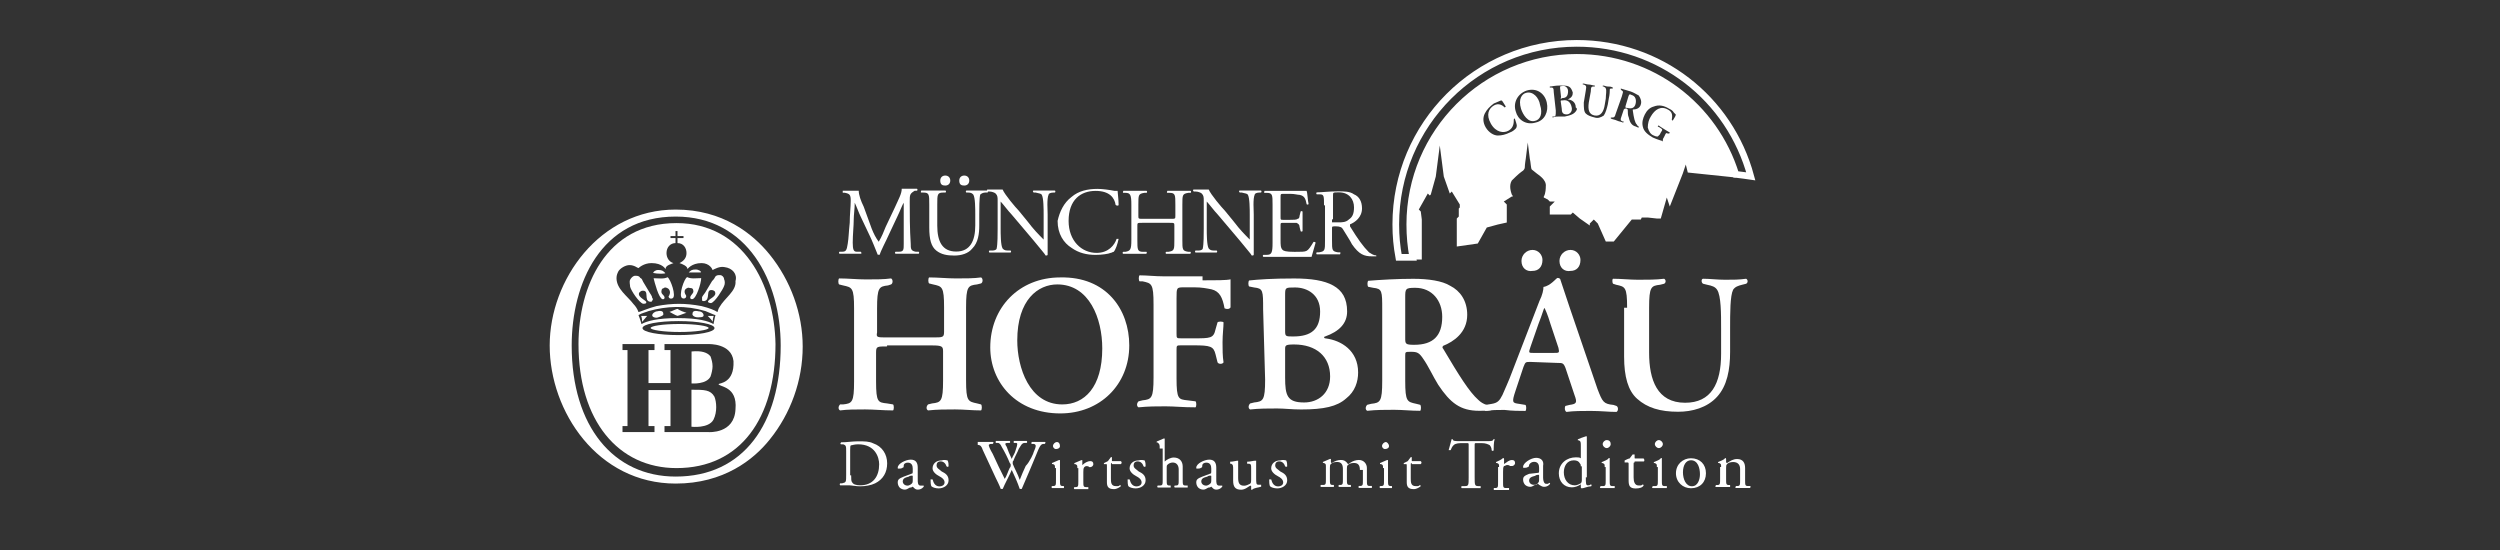<?xml version="1.0" encoding="utf-8"?>
<!-- Generator: Adobe Illustrator 24.0.1, SVG Export Plug-In . SVG Version: 6.00 Build 0)  -->
<svg version="1.1" id="Layer_1" xmlns="http://www.w3.org/2000/svg" xmlns:xlink="http://www.w3.org/1999/xlink" x="0px" y="0px"
	 viewBox="0 0 250 55" style="enable-background:new 0 0 250 55;" xml:space="preserve">
<rect x="0" y="0" width="250" height="55" fill="#333333" stroke="none"/>
<style type="text/css">
	.st0{fill:none;stroke:#FFFFFF;stroke-width:0.667;stroke-miterlimit:5.333;}
	.st1{fill:#FFFFFF;}
</style>
<g id="g303">
	<g id="g309" transform="translate(224.179,103.436)">
		<path id="path311" class="st0" d="M-66.5-99.1c-10,0-18.1,8.1-18.1,18.1c0,1.2,0.1,2.2,0.3,3.3l0.7,0l0.7,0
			c-0.2-1.1-0.3-2.1-0.3-3.3c0-9.2,7.5-16.7,16.7-16.7c7.5,0,13.8,4.9,15.9,11.7l0.8,0.1l0.7,0.1C-51.2-93.6-58.2-99.1-66.5-99.1z"
			/>
	</g>
	<g id="g313" transform="translate(80.973,65.774)">
		<path id="path315" class="st1" d="M6.2-42.9c0.2,0.5,0.4,0.9,0.7,1.3h0c0.3-0.5,0.5-1,0.7-1.5l0.9-1.9c0.4-0.9,0.7-1.4,0.7-1.9
			c0.3,0,0.5,0,0.7,0c0.2,0,0.6,0,0.8,0c0.1,0,0.1,0.2,0,0.2l-0.2,0C10-46.4,10-46.3,10-45.6c0,1,0,2.8,0.1,4.2c0,0.5,0,0.7,0.5,0.8
			l0.3,0c0.1,0.1,0,0.2,0,0.2c-0.4,0-0.8,0-1.1,0c-0.3,0-0.8,0-1.2,0c-0.1,0-0.1-0.2,0-0.2l0.3,0c0.5,0,0.5-0.2,0.5-0.8l0-4.1h0
			c-0.1,0.1-0.4,0.9-0.6,1.3l-0.8,1.7c-0.4,0.9-0.9,1.8-1,2.2c0,0-0.1,0-0.1,0c0,0-0.1,0-0.1,0c-0.2-0.5-0.6-1.5-0.8-1.9l-0.9-1.9
			c-0.2-0.4-0.4-1-0.6-1.4h0c0,0.6-0.1,1.2-0.1,1.7c0,0.6-0.1,1.5-0.1,2.3c0,0.7,0.1,0.9,0.4,0.9l0.4,0c0.1,0.1,0.1,0.2,0,0.2
			c-0.3,0-0.7,0-1.1,0c-0.3,0-0.6,0-1,0c-0.1,0-0.1-0.2,0-0.2l0.2,0c0.4,0,0.5-0.1,0.6-0.8c0.1-0.6,0.1-1.2,0.2-2.1
			c0-0.8,0.1-1.6,0.1-2.2c0-0.6-0.1-0.7-0.6-0.8l-0.2,0c0-0.1,0-0.2,0-0.2c0.3,0,0.5,0,0.8,0c0.2,0,0.5,0,0.8,0c0,0.4,0.2,1,0.5,1.6
			L6.2-42.9z"/>
	</g>
	<g id="g317" transform="translate(98.626,75.455)">
		<path id="path319" class="st1" d="M-2.7-57.4c0-0.3,0.2-0.5,0.5-0.5c0.3,0,0.5,0.2,0.5,0.5c0,0.3-0.2,0.5-0.5,0.5
			S-2.7-57-2.7-57.4 M-4.6-57.4c0-0.3,0.2-0.5,0.5-0.5c0.3,0,0.5,0.2,0.5,0.5c0,0.3-0.2,0.5-0.5,0.5S-4.6-57-4.6-57.4 M-1.1-54
			c0-0.6,0-1.7-0.2-2c-0.1-0.1-0.2-0.2-0.5-0.2l-0.2,0c-0.1-0.1,0-0.2,0-0.2c0.4,0,0.7,0,1.1,0c0.4,0,0.7,0,1,0c0.1,0,0.1,0.2,0,0.2
			l-0.2,0c-0.2,0-0.4,0.1-0.5,0.2c-0.1,0.3-0.1,1.4-0.1,2v1.1c0,0.8-0.1,1.7-0.7,2.3c-0.4,0.5-1.1,0.7-1.8,0.7
			c-0.7,0-1.3-0.1-1.8-0.5c-0.5-0.4-0.7-1.1-0.7-2.3V-55c0-1,0-1.2-0.6-1.2l-0.2,0c-0.1,0,0-0.2,0-0.2c0.5,0,0.8,0,1.2,0
			c0.4,0,0.7,0,1.2,0c0.1,0,0.1,0.2,0,0.2l-0.2,0c-0.6,0-0.6,0.2-0.6,1.2v2.1c0,1.6,0.5,2.6,1.9,2.6c1.4,0,1.9-1.1,1.9-2.6V-54z"/>
	</g>
	<g id="g321" transform="translate(116.764,63.854)">
		<path id="path323" class="st1" d="M-12-40.1c0,0.3,0,1.5,0,1.7c0,0.1-0.1,0.1-0.2,0.1c-0.1-0.2-0.4-0.5-1.2-1.5l-2.2-2.6
			c-0.3-0.3-0.9-1.1-1.1-1.3h0c0,0.1,0,0.3,0,0.6v2.1c0,0.5,0,1.7,0.2,2c0.1,0.1,0.2,0.2,0.5,0.2l0.3,0c0.1,0.1,0,0.2,0,0.2
			c-0.4,0-0.8,0-1.1,0c-0.4,0-0.7,0-1,0c-0.1,0-0.1-0.2,0-0.2l0.3,0c0.2,0,0.4-0.1,0.4-0.2c0.1-0.4,0.1-1.5,0.1-2v-2.8
			c0-0.3,0-0.5-0.2-0.7c-0.1-0.1-0.4-0.2-0.6-0.2l-0.2,0c-0.1-0.1-0.1-0.2,0-0.2c0.4,0,0.9,0,1.1,0c0.2,0,0.3,0,0.4,0
			c0.2,0.5,1.3,1.8,1.6,2.1l0.9,1.1c0.6,0.8,1.1,1.3,1.6,1.8h0c0,0,0-0.2,0-0.4v-2.1c0-0.5,0-1.7-0.2-2c-0.1-0.1-0.2-0.1-0.6-0.2
			l-0.2,0c-0.1-0.1-0.1-0.2,0-0.2c0.4,0,0.8,0,1.1,0c0.4,0,0.7,0,1,0c0.1,0,0.1,0.2,0,0.2l-0.1,0c-0.3,0-0.5,0.1-0.5,0.2
			c-0.2,0.4-0.1,1.6-0.1,2V-40.1z"/>
	</g>
	<g id="g325" transform="translate(121.46,72.189)">
		<path id="path327" class="st1" d="M-14.3-52.5c0.7-0.6,1.6-0.8,2.6-0.8c0.5,0,1.2,0.1,1.7,0.2c0.1,0,0.2,0,0.3,0
			c0,0.2,0.1,0.8,0.1,1.4c0,0.1-0.2,0.1-0.3,0c-0.1-0.7-0.6-1.4-2-1.4c-1.5,0-2.7,0.9-2.7,3c0,2,1.3,3.2,2.8,3.2
			c1.2,0,1.8-0.8,2-1.4c0.1,0,0.2,0,0.2,0c-0.1,0.5-0.3,1.1-0.5,1.3c-0.1,0-0.2,0.1-0.3,0.1c-0.2,0.1-0.9,0.2-1.5,0.2
			c-0.9,0-1.7-0.2-2.4-0.7c-0.8-0.5-1.4-1.4-1.4-2.7C-15.5-51-15.1-51.9-14.3-52.5"/>
	</g>
	<g id="g329" transform="translate(135.836,66.883)">
		<path id="path331" class="st1" d="M-21.6-44.6c-0.5,0-0.5,0-0.5,0.3v1.4c0,1,0,1.2,0.6,1.2l0.3,0c0.1,0,0,0.2,0,0.2
			c-0.5,0-0.8,0-1.2,0c-0.4,0-0.7,0-1.1,0c-0.1,0-0.1-0.2,0-0.2l0.2,0c0.5-0.1,0.6-0.2,0.6-1.2v-3.5c0-1-0.1-1.2-0.6-1.2l-0.2,0
			c-0.1,0,0-0.2,0-0.2c0.5,0,0.8,0,1.2,0c0.4,0,0.7,0,1.1,0c0.1,0,0.1,0.2,0,0.2l-0.2,0c-0.6,0.1-0.6,0.2-0.6,1.2v1.1
			c0,0.3,0,0.3,0.5,0.3h2.7c0.5,0,0.5,0,0.5-0.3v-1.1c0-1,0-1.2-0.6-1.2l-0.2,0c-0.1,0,0-0.2,0-0.2c0.4,0,0.8,0,1.2,0
			c0.4,0,0.7,0,1.1,0c0.1,0,0.1,0.2,0,0.2l-0.2,0c-0.6,0.1-0.6,0.2-0.6,1.2v3.5c0,1,0,1.1,0.6,1.2l0.2,0c0.1,0,0,0.2,0,0.2
			c-0.5,0-0.8,0-1.2,0c-0.4,0-0.7,0-1.2,0c-0.1,0-0.1-0.2,0-0.2l0.2,0c0.6-0.1,0.6-0.2,0.6-1.2v-1.4c0-0.3,0-0.3-0.5-0.3H-21.6z"/>
	</g>
	<g id="g333" transform="translate(158.475,63.854)">
		<path id="path335" class="st1" d="M-33.1-40.1c0,0.3,0,1.5,0,1.7c0,0.1-0.1,0.1-0.2,0.1c-0.1-0.2-0.4-0.5-1.2-1.5l-2.2-2.6
			c-0.3-0.3-0.9-1.1-1.1-1.3h0c0,0.1,0,0.3,0,0.6v2.1c0,0.5,0,1.7,0.2,2c0.1,0.1,0.2,0.2,0.5,0.2l0.3,0c0.1,0.1,0,0.2,0,0.2
			c-0.4,0-0.8,0-1.1,0c-0.4,0-0.7,0-1,0c-0.1,0-0.1-0.2,0-0.2l0.3,0c0.2,0,0.4-0.1,0.4-0.2c0.1-0.4,0.1-1.5,0.1-2v-2.8
			c0-0.3,0-0.5-0.2-0.7c-0.1-0.1-0.4-0.2-0.6-0.2l-0.2,0c-0.1-0.1-0.1-0.2,0-0.2c0.4,0,0.9,0,1.1,0c0.2,0,0.3,0,0.4,0
			c0.2,0.5,1.3,1.8,1.6,2.1l0.9,1.1c0.6,0.8,1.1,1.3,1.6,1.8h0c0,0,0-0.2,0-0.4v-2.1c0-0.5,0-1.7-0.2-2c-0.1-0.1-0.2-0.1-0.6-0.2
			l-0.2,0c-0.1-0.1-0.1-0.2,0-0.2c0.4,0,0.8,0,1.1,0c0.4,0,0.7,0,1,0c0.1,0,0.1,0.2,0,0.2l-0.1,0c-0.3,0-0.5,0.1-0.5,0.2
			c-0.2,0.4-0.1,1.6-0.1,2V-40.1z"/>
	</g>
	<g id="g337" transform="translate(162.356,70.585)">
		<path id="path339" class="st1" d="M-35.1-50.1c0-1,0-1.2-0.6-1.2l-0.2,0c-0.1,0,0-0.2,0-0.2c0.4,0,0.7,0,1.1,0h1.8
			c0.6,0,1.2,0,1.3,0c0.1,0.2,0.1,0.9,0.2,1.3c0,0.1-0.2,0.1-0.2,0c-0.1-0.5-0.2-0.8-0.7-0.9c-0.2,0-0.5-0.1-0.9-0.1H-34
			c-0.3,0-0.3,0-0.3,0.4v1.9c0,0.3,0,0.3,0.3,0.3h0.6c0.4,0,0.7,0,0.8-0.1c0.1,0,0.2-0.1,0.2-0.3l0.1-0.4c0-0.1,0.2-0.1,0.2,0
			c0,0.2,0,0.6,0,1c0,0.4,0,0.7,0,0.9c0,0.1-0.2,0.1-0.2,0l-0.1-0.4c0-0.2-0.1-0.3-0.3-0.4c-0.1,0-0.4,0-0.7,0H-34
			c-0.3,0-0.3,0-0.3,0.3v1.4c0,0.5,0,0.8,0.2,1c0.1,0.1,0.3,0.2,1.2,0.2c0.7,0,1,0,1.2-0.1c0.2-0.1,0.4-0.4,0.7-0.9
			c0.1,0,0.2,0,0.2,0.1c-0.1,0.3-0.3,1.1-0.4,1.4c-0.9,0-1.7,0-2.6,0h-0.9c-0.4,0-0.7,0-1.3,0c-0.1,0-0.1-0.2,0-0.2l0.3,0
			c0.5,0,0.6-0.2,0.6-1.2V-50.1z"/>
	</g>
	<g id="g341" transform="translate(174.401,67.734)">
		<path id="path343" class="st1" d="M-41.2-45.8c0,0.2,0,0.3,0,0.3c0,0,0.2,0,0.7,0c0.3,0,0.7,0,1-0.3c0.3-0.2,0.5-0.5,0.5-1.2
			c0-0.8-0.5-1.5-1.5-1.5c-0.6,0-0.6,0-0.6,0.3V-45.8z M-42-47.2c0-0.9,0-1.1-0.4-1.1l-0.3,0c-0.1,0-0.1-0.2,0-0.2
			c0.5,0,1.2-0.1,2.1-0.1c0.6,0,1.2,0,1.6,0.3c0.5,0.2,0.8,0.7,0.8,1.4c0,0.9-0.7,1.4-1.2,1.6c0,0.1,0,0.2,0,0.2
			c0.8,1.3,1.3,2,1.9,2.6c0.2,0.1,0.4,0.3,0.7,0.3c0,0,0.1,0.1,0,0.1c-0.1,0-0.2,0-0.4,0c-0.8,0-1.3-0.2-2-1.2
			c-0.2-0.4-0.6-1-0.9-1.5c-0.1-0.2-0.3-0.3-0.7-0.3c-0.4,0-0.4,0-0.4,0.2v1.2c0,1,0,1.1,0.6,1.2l0.2,0c0.1,0,0,0.2,0,0.2
			c-0.4,0-0.8,0-1.1,0c-0.4,0-0.7,0-1.2,0c-0.1,0-0.1-0.2,0-0.2l0.2,0c0.6-0.1,0.6-0.2,0.6-1.2V-47.2z"/>
	</g>
	<g id="g345" transform="translate(76.816,15.531)">
		<path id="path347" class="st1" d="M8.3,32c0,0.4,0,0.6,0.1,0.7c0.1,0.2,0.4,0.3,0.8,0.3c1.3,0,1.9-0.9,1.9-2.1c0-0.7-0.4-2-2.1-2
			c-0.4,0-0.6,0.1-0.7,0.1s-0.1,0.2-0.1,0.5V32z M7.8,29.6c0-0.5,0-0.6-0.3-0.7l-0.2,0c-0.1,0-0.1-0.1,0-0.2c0.6,0,1.1-0.1,1.7-0.1
			c0.6,0,1.1,0,1.5,0.2c0.9,0.3,1.4,1.1,1.4,2c0,0.9-0.4,1.6-1.2,2c-0.4,0.2-1,0.3-1.5,0.3c-0.4,0-0.9-0.1-1.1-0.1
			c-0.3,0-0.5,0-0.9,0c0,0-0.1-0.1,0-0.2l0.2,0c0.4-0.1,0.4-0.1,0.4-0.9V29.6z"/>
	</g>
	<g id="g349" transform="translate(88.174,13.563)">
		<path id="path351" class="st1" d="M2.6,35c0.1,0,0.3-0.1,0.4-0.2c0.1-0.1,0.1-0.2,0.1-0.3l0-0.4C3.1,34,3.1,34,3,34
			c0,0-0.2,0-0.3,0.1c-0.4,0.1-0.6,0.2-0.6,0.5C2.1,34.7,2.2,35,2.6,35 M3,33.8c0.1,0,0.1-0.1,0.1-0.2l0-0.3c0-0.3-0.1-0.6-0.5-0.6
			c-0.2,0-0.4,0.1-0.4,0.3c0,0.1,0,0.2-0.1,0.2c-0.1,0.1-0.3,0.1-0.4,0.1c-0.1,0-0.1,0-0.1-0.1c0-0.4,0.8-0.8,1.3-0.8
			c0.5,0,0.7,0.3,0.7,0.8l0,1.2c0,0.3,0,0.6,0.3,0.6c0.1,0,0.1,0,0.2,0c0,0,0.1,0,0.1,0c0,0,0,0,0,0.1c0,0-0.2,0.3-0.6,0.3
			c-0.2,0-0.3-0.1-0.4-0.2c0,0-0.1-0.1-0.1-0.1c0,0-0.1,0.1-0.3,0.1c-0.2,0.1-0.3,0.2-0.5,0.2c-0.2,0-0.4-0.1-0.5-0.2
			c-0.1-0.1-0.2-0.3-0.2-0.5c0-0.3,0.1-0.4,0.6-0.6L3,33.8z"/>
	</g>
	<g id="g353" transform="translate(96.257,18.539)">
		<path id="path355" class="st1" d="M-1.5,27.5c0.1,0.2,0.1,0.4,0.1,0.6c0,0-0.1,0.1-0.2,0c-0.1-0.3-0.3-0.5-0.6-0.5
			c-0.3,0-0.4,0.2-0.4,0.4c0,0.3,0.3,0.4,0.5,0.6c0.4,0.2,0.7,0.4,0.7,0.9c0,0.5-0.5,0.8-1,0.8c-0.3,0-0.6-0.1-0.7-0.2
			c-0.1-0.1-0.1-0.5-0.1-0.7c0,0,0.1,0,0.2,0c0.1,0.4,0.3,0.7,0.7,0.7c0.2,0,0.5-0.1,0.5-0.4c0-0.3-0.3-0.5-0.5-0.6
			c-0.4-0.2-0.7-0.5-0.7-0.8c0-0.5,0.4-0.8,0.9-0.8C-1.8,27.4-1.6,27.5-1.5,27.5"/>
	</g>
	<g id="g357" transform="translate(102.374,21.991)">
		<path id="path359" class="st1" d="M-4.6,22.4c0,0,0-0.1,0-0.2c0.2,0,0.5,0,0.7,0c0.2,0,0.5,0,0.8,0c0.1,0,0.1,0.1,0,0.2l-0.2,0
			c-0.1,0-0.2,0.1-0.2,0.1c0,0.1,0.1,0.4,0.4,0.9c0.4,0.9,0.8,1.7,1.2,2.5c0.2-0.3,0.3-0.7,0.5-1.1c0.1-0.1,0.1-0.2,0.1-0.3
			c0,0,0-0.1-0.1-0.2c-0.2-0.5-0.5-1.1-0.8-1.6c-0.1-0.2-0.2-0.4-0.4-0.4l-0.2,0c0-0.1,0-0.1,0-0.2c0.2,0,0.5,0,0.7,0
			c0.3,0,0.6,0,0.7,0c0,0,0.1,0.1,0,0.2l-0.2,0c-0.3,0-0.3,0.1-0.1,0.4c0.1,0.3,0.3,0.8,0.5,1.2c0.1-0.3,0.3-0.5,0.4-0.9
			c0.2-0.6,0.2-0.7,0-0.7l-0.2,0c0-0.1,0-0.1,0-0.2c0.2,0,0.4,0,0.6,0c0.2,0,0.5,0,0.7,0c0,0,0.1,0.1,0,0.2l-0.2,0
			c-0.3,0-0.4,0.3-0.6,0.6c-0.1,0.3-0.4,0.8-0.5,1.1c0,0.1-0.1,0.1-0.1,0.2c0,0,0,0.1,0,0.2c0.2,0.5,0.5,1,0.7,1.6
			c0.2-0.5,0.4-1,0.6-1.4C0.6,24.2,1,23.3,1,23.2c0.1-0.2,0.2-0.5,0.2-0.6c0-0.1-0.1-0.2-0.2-0.2l-0.2,0c-0.1-0.1,0-0.1,0-0.2
			c0.3,0,0.4,0,0.7,0c0.3,0,0.5,0,0.6,0c0.1,0,0.1,0.1,0,0.2l-0.1,0c-0.3,0-0.4,0.2-0.8,1.2l-0.5,1.2c-0.3,0.7-0.6,1.4-0.9,2.1
			c0,0,0,0-0.1,0c0,0-0.1,0-0.1,0c-0.2-0.6-0.6-1.5-0.8-1.9c-0.2,0.5-0.7,1.4-0.9,1.9c0,0,0,0-0.1,0c0,0-0.1,0-0.1,0
			c-0.1-0.3-0.4-0.9-0.5-1.1c-0.4-0.9-0.9-1.9-1.3-2.8c-0.1-0.3-0.2-0.5-0.5-0.5L-4.6,22.4z"/>
	</g>
	<g id="g361" transform="translate(119.197,21.604)">
		<path id="path363" class="st1" d="M-13.2,23c0,0.2-0.2,0.3-0.4,0.3c-0.2,0-0.3-0.2-0.3-0.3c0-0.2,0.2-0.4,0.4-0.4
			C-13.3,22.6-13.2,22.8-13.2,23 M-13.7,25.2c0-0.3,0-0.3-0.2-0.4l-0.1,0c0,0,0-0.1,0-0.1c0.2-0.1,0.5-0.2,0.7-0.3c0,0,0.1,0,0.1,0
			c0,0.2,0,0.6,0,0.8v1.2c0,0.5,0,0.6,0.3,0.6l0.1,0c0,0,0,0.2,0,0.2c-0.2,0-0.4,0-0.6,0c-0.2,0-0.4,0-0.6,0c0,0-0.1-0.1,0-0.2
			l0.1,0c0.3,0,0.3-0.1,0.3-0.6V25.2z"/>
	</g>
	<g id="g365" transform="translate(122.733,17.112)">
		<path id="path367" class="st1" d="M-15,29.7c0-0.3,0-0.3-0.2-0.4l-0.1,0c0,0,0-0.1,0-0.1c0.2-0.1,0.5-0.2,0.7-0.3c0,0,0.1,0,0.1,0
			v0.4c0,0,0,0.1,0,0.1c0.2-0.2,0.5-0.4,0.8-0.4c0.2,0,0.3,0.1,0.3,0.3c0,0.2-0.2,0.3-0.3,0.3c-0.1,0-0.1,0-0.1,0
			c-0.1-0.1-0.2-0.1-0.3-0.1c-0.1,0-0.2,0.1-0.2,0.1c-0.1,0.1-0.1,0.3-0.1,0.5v0.9c0,0.5,0,0.6,0.3,0.6l0.2,0c0,0,0,0.2,0,0.2
			c-0.3,0-0.5,0-0.8,0c-0.2,0-0.4,0-0.6,0c0,0-0.1-0.1,0-0.2l0.1,0c0.3,0,0.3-0.1,0.3-0.6V29.7z"/>
	</g>
	<g id="g369" transform="translate(129.691,18.013)">
		<path id="path371" class="st1" d="M-18.5,28.3c-0.1,0-0.1,0-0.1,0.2v1.3c0,0.4,0,0.8,0.5,0.8c0.1,0,0.1,0,0.2,0
			c0.1,0,0.2-0.1,0.2-0.1c0.1,0,0.1,0.1,0.1,0.1c-0.1,0.1-0.4,0.3-0.7,0.3c-0.6,0-0.7-0.3-0.7-0.7v-1.6c0-0.2,0-0.2-0.1-0.2h-0.2
			c0,0,0-0.1,0-0.1c0.2-0.1,0.4-0.2,0.4-0.2c0.1-0.1,0.2-0.3,0.3-0.4c0,0,0.1,0,0.1,0v0.3c0,0.1,0,0.1,0.1,0.1h0.8
			c0.1,0.1,0.1,0.2,0,0.3H-18.5z"/>
	</g>
	<g id="g373" transform="translate(136.361,18.539)">
		<path id="path375" class="st1" d="M-21.9,27.5c0.1,0.2,0.1,0.4,0.1,0.6c0,0-0.1,0.1-0.2,0c-0.1-0.3-0.3-0.5-0.6-0.5
			c-0.3,0-0.4,0.2-0.4,0.4c0,0.3,0.3,0.4,0.5,0.6c0.4,0.2,0.7,0.4,0.7,0.9c0,0.5-0.5,0.8-1,0.8c-0.3,0-0.6-0.1-0.7-0.2
			c-0.1-0.1-0.1-0.5-0.1-0.7c0,0,0.1,0,0.2,0c0.1,0.4,0.3,0.7,0.7,0.7c0.2,0,0.5-0.1,0.5-0.4c0-0.3-0.3-0.5-0.5-0.6
			c-0.4-0.2-0.7-0.5-0.7-0.8c0-0.5,0.4-0.8,0.9-0.8C-22.2,27.4-22,27.5-21.9,27.5"/>
	</g>
	<g id="g377" transform="translate(139.37,20.951)">
		<path id="path379" class="st1" d="M-23.4,23.9c0-0.4,0-0.4-0.2-0.6l-0.1,0c0,0,0-0.1,0-0.1c0.2-0.1,0.5-0.2,0.7-0.3
			c0,0,0.1,0,0.1,0c0,0.2,0,0.5,0,0.8v1.4c0,0.1,0,0.1,0,0.1c0.2-0.2,0.6-0.4,0.9-0.4c0.6,0,0.9,0.4,0.9,0.9V27c0,0.5,0,0.6,0.3,0.6
			l0.2,0c0,0,0,0.1,0,0.2c-0.2,0-0.4,0-0.7,0c-0.2,0-0.5,0-0.6,0c0,0-0.1-0.1,0-0.2l0.1,0c0.3,0,0.3-0.1,0.3-0.6v-1
			c0-0.4-0.2-0.7-0.6-0.7c-0.2,0-0.4,0.1-0.5,0.2c-0.1,0.1-0.1,0.1-0.1,0.4V27c0,0.5,0,0.6,0.3,0.6l0.1,0c0,0,0,0.1,0,0.2
			c-0.2,0-0.4,0-0.6,0c-0.2,0-0.5,0-0.7,0c0,0-0.1-0.1,0-0.2l0.2,0c0.3,0,0.3-0.1,0.3-0.6V23.9z"/>
	</g>
	<g id="g381" transform="translate(148.827,13.563)">
		<path id="path383" class="st1" d="M-28.2,35c0.1,0,0.3-0.1,0.4-0.2c0.1-0.1,0.1-0.2,0.1-0.3l0-0.4c0-0.1,0-0.1-0.1-0.1
			c0,0-0.2,0-0.3,0.1c-0.4,0.1-0.6,0.2-0.6,0.5C-28.7,34.7-28.6,35-28.2,35 M-27.8,33.8c0.1,0,0.1-0.1,0.1-0.2l0-0.3
			c0-0.3-0.1-0.6-0.5-0.6c-0.2,0-0.4,0.1-0.4,0.3c0,0.1,0,0.2-0.1,0.2c-0.1,0.1-0.3,0.1-0.4,0.1c-0.1,0-0.1,0-0.1-0.1
			c0-0.4,0.8-0.8,1.3-0.8c0.5,0,0.7,0.3,0.7,0.8l0,1.2c0,0.3,0,0.6,0.3,0.6c0.1,0,0.1,0,0.2,0c0,0,0.1,0,0.1,0c0,0,0,0,0,0.1
			c0,0-0.2,0.3-0.6,0.3c-0.2,0-0.3-0.1-0.4-0.2c0,0-0.1-0.1-0.1-0.1c0,0-0.1,0.1-0.3,0.1c-0.2,0.1-0.3,0.2-0.5,0.2
			c-0.2,0-0.4-0.1-0.5-0.2c-0.1-0.1-0.2-0.3-0.2-0.5c0-0.3,0.1-0.4,0.6-0.6L-27.8,33.8z"/>
	</g>
	<g id="g385" transform="translate(155.315,15.171)">
		<path id="path387" class="st1" d="M-31.5,32.6c0,0.5,0.1,0.8,0.6,0.8c0.2,0,0.4-0.1,0.6-0.2c0.1-0.1,0.1-0.2,0.1-0.4v-1.1
			c0-0.4,0-0.5-0.3-0.5l-0.1,0c0,0,0-0.1,0-0.2c0.3,0,0.6-0.1,0.8-0.1c0,0,0.1,0,0.1,0c0,0.1,0,0.3,0,0.6v1.1c0,0.5,0,0.7,0.2,0.7
			c0.1,0,0.2,0,0.3,0c0,0,0,0.2,0,0.2c-0.3,0.1-0.7,0.1-0.9,0.3c0,0-0.1,0-0.1,0v-0.3c0-0.1,0-0.1-0.1-0.1c-0.2,0.1-0.5,0.4-0.9,0.4
			c-0.6,0-0.8-0.3-0.8-0.9v-1.1c0-0.4,0-0.5-0.2-0.6l-0.1,0c0,0,0-0.1,0-0.2c0.3,0,0.6-0.1,0.7-0.1c0,0,0.1,0,0.1,0
			c0,0.1,0,0.3,0,0.6V32.6z"/>
	</g>
	<g id="g389" transform="translate(165.119,18.539)">
		<path id="path391" class="st1" d="M-36.5,27.5c0.1,0.2,0.1,0.4,0.1,0.6c0,0-0.1,0.1-0.2,0c-0.1-0.3-0.3-0.5-0.6-0.5
			c-0.3,0-0.4,0.2-0.4,0.4c0,0.3,0.3,0.4,0.5,0.6c0.4,0.2,0.7,0.4,0.7,0.9c0,0.5-0.5,0.8-1,0.8c-0.3,0-0.6-0.1-0.7-0.2
			c-0.1-0.1-0.1-0.5-0.1-0.7c0,0,0.1,0,0.2,0c0.1,0.4,0.3,0.7,0.7,0.7c0.2,0,0.5-0.1,0.5-0.4c0-0.3-0.3-0.5-0.5-0.6
			c-0.4-0.2-0.7-0.5-0.7-0.8c0-0.5,0.4-0.8,0.9-0.8C-36.8,27.4-36.6,27.5-36.5,27.5"/>
	</g>
	<g id="g393" transform="translate(180.19,16.696)">
		<path id="path395" class="st1" d="M-44.2,30.3c0-0.5-0.2-0.7-0.6-0.7c-0.3,0-0.5,0.1-0.6,0.2c-0.1,0.1-0.1,0.2-0.1,0.4v1
			c0,0.5,0,0.6,0.3,0.6l0.1,0c0,0,0,0.2,0,0.2c-0.2,0-0.4,0-0.6,0c-0.2,0-0.4,0-0.6,0c0,0-0.1-0.1,0-0.2l0.1,0
			c0.3,0,0.3-0.1,0.3-0.6v-1c0-0.5-0.2-0.7-0.6-0.7c-0.3,0-0.5,0.1-0.6,0.2c-0.1,0.1-0.1,0.2-0.1,0.4v1.1c0,0.5,0,0.6,0.3,0.6l0.1,0
			c0,0,0,0.2,0,0.2c-0.2,0-0.4,0-0.6,0c-0.2,0-0.5,0-0.7,0c0,0-0.1-0.1,0-0.2l0.2,0c0.3,0,0.3-0.1,0.3-0.6v-1.2c0-0.3,0-0.3-0.2-0.4
			l-0.1,0c0,0,0-0.1,0-0.1c0.2-0.1,0.5-0.2,0.7-0.3c0,0,0.1,0,0.1,0c0,0.2,0,0.3,0,0.3c0,0,0,0.1,0.1,0.1c0.3-0.2,0.6-0.3,0.9-0.3
			c0.3,0,0.5,0.1,0.7,0.4c0.1,0,0.1,0,0.2-0.1c0.3-0.2,0.6-0.3,0.9-0.3c0.5,0,0.8,0.4,0.8,0.8v1.2c0,0.5,0,0.6,0.3,0.6l0.2,0
			c0,0,0,0.2,0,0.2c-0.2,0-0.4,0-0.7,0c-0.2,0-0.4,0-0.6,0c0,0-0.1-0.1,0-0.2l0.1,0c0.3,0,0.3-0.1,0.3-0.6V30.3z"/>
	</g>
	<g id="g397" transform="translate(186.001,21.604)">
		<path id="path399" class="st1" d="M-47.1,23c0,0.2-0.2,0.3-0.4,0.3c-0.2,0-0.3-0.2-0.3-0.3c0-0.2,0.2-0.4,0.4-0.4
			C-47.3,22.6-47.1,22.8-47.1,23 M-47.7,25.2c0-0.3,0-0.3-0.2-0.4l-0.1,0c0,0,0-0.1,0-0.1c0.2-0.1,0.5-0.2,0.7-0.3c0,0,0.1,0,0.1,0
			c0,0.2,0,0.6,0,0.8v1.2c0,0.5,0,0.6,0.3,0.6l0.1,0c0,0,0,0.2,0,0.2c-0.2,0-0.4,0-0.6,0c-0.2,0-0.5,0-0.6,0c0,0-0.1-0.1,0-0.2
			l0.1,0c0.3,0,0.3-0.1,0.3-0.6V25.2z"/>
	</g>
	<g id="g401" transform="translate(190.675,18.013)">
		<path id="path403" class="st1" d="M-49.5,28.3c-0.1,0-0.1,0-0.1,0.2v1.3c0,0.4,0,0.8,0.5,0.8c0.1,0,0.1,0,0.2,0
			c0.1,0,0.2-0.1,0.2-0.1c0.1,0,0.1,0.1,0.1,0.1c-0.1,0.1-0.4,0.3-0.7,0.3c-0.6,0-0.7-0.3-0.7-0.7v-1.6c0-0.2,0-0.2-0.1-0.2h-0.2
			c0,0,0-0.1,0-0.1c0.2-0.1,0.4-0.2,0.4-0.2c0.1-0.1,0.2-0.3,0.3-0.4c0,0,0.1,0,0.1,0v0.3c0,0.1,0,0.1,0.1,0.1h0.8
			c0.1,0.1,0.1,0.2,0,0.3H-49.5z"/>
	</g>
	<g id="g405" transform="translate(203.466,15.312)">
		<path id="path407" class="st1" d="M-56,32.4c0,0.8,0,0.9,0.4,0.9l0.2,0c0,0,0,0.2,0,0.2c-0.4,0-0.7,0-0.9,0c-0.3,0-0.5,0-1,0
			c0,0-0.1-0.1,0-0.2l0.3,0c0.4,0,0.4-0.1,0.4-0.9v-3.2c0-0.2,0-0.2-0.2-0.2h-0.4c-0.3,0-0.7,0-0.9,0.2c-0.2,0.2-0.2,0.3-0.3,0.5
			c-0.1,0-0.2,0-0.2,0c0.1-0.3,0.2-0.8,0.3-1.1c0,0,0.1,0,0.1,0c0,0.2,0.3,0.2,0.6,0.2h2.9c0.4,0,0.5,0,0.6-0.2c0,0,0.1,0,0.1,0
			c-0.1,0.3-0.1,0.9-0.1,1.1c0,0.1-0.2,0.1-0.2,0c0-0.2-0.1-0.4-0.2-0.5c-0.2-0.1-0.4-0.2-0.8-0.2h-0.5c-0.2,0-0.2,0-0.2,0.2V32.4z"
			/>
	</g>
	<g id="g409" transform="translate(208.406,17.302)">
		<path id="path411" class="st1" d="M-58.5,29.4c0-0.3,0-0.3-0.2-0.4l-0.1,0c0,0,0-0.1,0-0.1c0.2-0.1,0.5-0.2,0.7-0.4
			c0,0,0.1,0,0.1,0.1v0.4c0,0,0,0.1,0,0.1c0.3-0.2,0.5-0.4,0.8-0.4c0.2,0,0.3,0.1,0.3,0.3c0,0.2-0.2,0.3-0.3,0.3c-0.1,0-0.1,0-0.2,0
			c-0.1-0.1-0.2-0.1-0.3-0.1c-0.1,0-0.2,0.1-0.3,0.1c-0.1,0.1-0.1,0.3-0.1,0.6v1c0,0.5,0,0.6,0.3,0.6l0.3,0c0,0,0,0.2,0,0.2
			c-0.3,0-0.5,0-0.8,0c-0.3,0-0.5,0-0.7,0c0,0-0.1-0.1,0-0.2l0.1,0c0.3,0,0.3-0.1,0.3-0.6V29.4z"/>
	</g>
	<g id="g413" transform="translate(215.51,13.583)">
		<path id="path415" class="st1" d="M-62.1,34.9c0.1,0,0.4-0.1,0.4-0.2c0.1-0.1,0.1-0.2,0.1-0.3l0-0.4c0-0.1,0-0.1-0.1-0.1
			c0,0-0.2,0-0.3,0.1c-0.4,0.1-0.6,0.2-0.6,0.5C-62.6,34.6-62.5,34.9-62.1,34.9 M-61.7,33.7c0.1,0,0.1-0.1,0.1-0.2l0-0.3
			c0-0.3-0.1-0.6-0.5-0.6c-0.2,0-0.4,0.1-0.5,0.3c0,0.1,0,0.2-0.1,0.2c-0.1,0.1-0.3,0.1-0.4,0.1c-0.1,0-0.1,0-0.1-0.1
			c0-0.4,0.8-0.9,1.3-0.9c0.5,0,0.8,0.3,0.7,0.8l0,1.2c0,0.3,0.1,0.6,0.3,0.6c0.1,0,0.1,0,0.2,0c0,0,0.1-0.1,0.1-0.1
			c0,0,0.1,0,0.1,0.1c0,0-0.2,0.3-0.6,0.3c-0.2,0-0.3-0.1-0.5-0.2c0,0-0.1-0.1-0.1-0.1c-0.1,0-0.1,0.1-0.3,0.1
			c-0.2,0.1-0.3,0.2-0.5,0.2c-0.2,0-0.4-0.1-0.5-0.2c-0.1-0.1-0.2-0.3-0.2-0.5c0-0.3,0.1-0.4,0.6-0.6L-61.7,33.7z"/>
	</g>
	<g id="g417" transform="translate(225.083,17.433)">
		<path id="path419" class="st1" d="M-67,29.2c0-0.1,0-0.2-0.1-0.3c-0.1-0.2-0.3-0.3-0.6-0.3c-0.7,0-1,0.6-1,1.2
			c0,0.7,0.4,1.3,1.1,1.3c0.2,0,0.4-0.1,0.6-0.2c0,0,0.1-0.1,0.1-0.3V29.2z M-66.5,30.3c0,0.6,0,0.8,0.2,0.8c0.1,0,0.2,0,0.3-0.1
			c0.1,0,0.1,0.2,0,0.2c-0.3,0-0.7,0.2-0.9,0.2c0,0-0.1,0-0.1-0.1v-0.1c0-0.1,0-0.2,0-0.2h0c-0.3,0.2-0.6,0.3-0.9,0.3
			c-0.8,0-1.3-0.6-1.3-1.4c0-1,0.8-1.6,1.7-1.6c0.2,0,0.4,0,0.5,0.1c0,0,0,0,0-0.1v-1.1c0-0.4,0-0.5-0.2-0.6l-0.1,0c0,0,0-0.1,0-0.1
			c0.2-0.1,0.5-0.2,0.8-0.3c0,0,0.1,0,0.1,0c0,0.2,0,0.6,0,0.9V30.3z"/>
	</g>
	<g id="g421" transform="translate(231.17,22.009)">
		<path id="path423" class="st1" d="M-70.1,22.4c0,0.2-0.2,0.4-0.4,0.4c-0.2,0-0.4-0.2-0.4-0.4c0-0.2,0.2-0.4,0.4-0.4
			C-70.2,22-70.1,22.2-70.1,22.4 M-70.7,24.7c0-0.3,0-0.3-0.2-0.4l-0.1,0c0,0,0-0.1,0-0.1c0.2-0.1,0.6-0.2,0.7-0.4c0,0,0.1,0,0.1,0
			c0,0.2,0,0.6,0,0.9v1.3c0,0.5,0,0.6,0.3,0.6l0.2,0c0,0,0,0.2,0,0.2c-0.2,0-0.4,0-0.7,0c-0.3,0-0.5,0-0.7,0c-0.1,0-0.1-0.1,0-0.2
			l0.2,0c0.3,0,0.3-0.1,0.3-0.6V24.7z"/>
	</g>
	<g id="g425" transform="translate(236.062,18.247)">
		<path id="path427" class="st1" d="M-72.6,28c-0.1,0-0.1,0-0.1,0.2v1.3c0,0.4,0.1,0.8,0.5,0.8c0.1,0,0.1,0,0.2,0
			c0.1,0,0.2-0.1,0.2-0.1c0.1,0,0.1,0.1,0.1,0.1c-0.1,0.2-0.4,0.3-0.8,0.3c-0.6,0-0.7-0.3-0.7-0.8v-1.6c0-0.2,0-0.2-0.2-0.2h-0.2
			c0,0,0-0.1,0-0.2c0.2-0.1,0.4-0.2,0.5-0.2c0.1-0.1,0.2-0.3,0.3-0.4c0,0,0.1,0,0.2,0v0.3c0,0.1,0,0.1,0.1,0.1h0.8
			c0.1,0.1,0.1,0.3,0,0.3H-72.6z"/>
	</g>
	<g id="g429" transform="translate(241.685,22.009)">
		<path id="path431" class="st1" d="M-75.4,22.4c0,0.2-0.2,0.4-0.4,0.4c-0.2,0-0.4-0.2-0.4-0.4c0-0.2,0.2-0.4,0.4-0.4
			C-75.6,22-75.4,22.2-75.4,22.4 M-76,24.7c0-0.3,0-0.3-0.2-0.4l-0.1,0c0,0,0-0.1,0-0.1c0.2-0.1,0.6-0.2,0.7-0.4c0,0,0.1,0,0.1,0
			c0,0.2,0,0.6,0,0.9v1.3c0,0.5,0,0.6,0.3,0.6l0.2,0c0,0,0,0.2,0,0.2c-0.2,0-0.4,0-0.7,0c-0.3,0-0.5,0-0.7,0c-0.1,0-0.1-0.1,0-0.2
			l0.2,0c0.3,0,0.3-0.1,0.3-0.6V24.7z"/>
	</g>
	<g id="g433" transform="translate(247.395,18.625)">
		<path id="path435" class="st1" d="M-78.3,27.4c-0.5,0-0.8,0.5-0.8,1.2c0,0.7,0.3,1.4,0.9,1.4c0.6,0,0.8-0.7,0.8-1.2
			C-77.4,28.2-77.6,27.4-78.3,27.4 M-76.8,28.7c0,0.9-0.6,1.5-1.5,1.5c-0.8,0-1.5-0.6-1.5-1.5c0-0.9,0.7-1.5,1.5-1.5
			C-77.4,27.2-76.8,27.8-76.8,28.7"/>
	</g>
	<g id="g437" transform="translate(253.61,17.302)">
		<path id="path439" class="st1" d="M-81.5,29.4c0-0.3,0-0.3-0.2-0.4l-0.1,0c0,0,0-0.1,0-0.1c0.2-0.1,0.6-0.2,0.7-0.4
			c0,0,0.1,0,0.1,0.1c0,0.2,0,0.3,0,0.3c0,0,0,0.1,0.1,0.1c0.3-0.2,0.6-0.4,1-0.4c0.6,0,0.8,0.4,0.8,0.9v1.2c0,0.5,0,0.6,0.3,0.6
			l0.2,0c0.1,0,0,0.2,0,0.2c-0.2,0-0.4,0-0.7,0c-0.3,0-0.5,0-0.7,0c-0.1,0-0.1-0.1,0-0.2l0.1,0c0.3,0,0.3-0.1,0.3-0.6v-1.1
			c0-0.4-0.2-0.7-0.7-0.7c-0.3,0-0.5,0.1-0.6,0.2c-0.1,0.1-0.1,0.2-0.1,0.4v1.1c0,0.5,0,0.6,0.3,0.6l0.1,0c0,0,0,0.2,0,0.2
			c-0.2,0-0.4,0-0.7,0c-0.3,0-0.5,0-0.7,0c-0.1,0-0.1-0.1,0-0.2l0.1,0c0.3,0,0.3-0.1,0.3-0.6V29.4z"/>
	</g>
	<g id="g441" transform="translate(84.007,41.742)">
		<path id="path443" class="st1" d="M4.7-7.1c-1,0-1.1,0-1.1,0.6v2.9c0,2.1,0.2,2.1,1.1,2.2l0.6,0.1c0.1,0.1,0.1,0.5,0,0.6
			c-1,0-1.9-0.1-2.8-0.1c-0.9,0-1.8,0-2.5,0.1c-0.2-0.1-0.2-0.4,0-0.6l0.3,0c0.9-0.1,1.1-0.2,1.1-2.3v-7.3c0-2.1-0.2-2.1-1.1-2.3
			l-0.4-0.1c-0.1-0.1-0.1-0.5,0-0.6c0.9,0,1.8,0.1,2.7,0.1c0.9,0,1.8,0,2.5-0.1c0.2,0.1,0.2,0.5,0,0.6l-0.3,0.1
			c-0.9,0.1-1.1,0.2-1.1,2.3v2.4C3.6-8,3.7-8,4.7-8h4.6c1,0,1.1,0,1.1-0.6v-2.4c0-2.1-0.2-2.1-1.1-2.3l-0.4-0.1
			c-0.1-0.1-0.1-0.5,0-0.6c0.9,0,1.8,0.1,2.7,0.1c0.9,0,1.8,0,2.5-0.1c0.2,0.1,0.2,0.5,0,0.6l-0.4,0.1c-0.9,0.1-1.1,0.2-1.1,2.3v7.3
			c0,2.1,0.2,2.1,1.1,2.3l0.4,0.1c0.1,0.1,0.1,0.5,0,0.6c-0.9,0-1.7-0.1-2.6-0.1c-0.9,0-1.8,0-2.7,0.1c-0.2-0.1-0.2-0.4,0-0.6
			l0.4-0.1c0.9-0.1,1.1-0.2,1.1-2.3v-2.9c0-0.5-0.1-0.6-1.1-0.6H4.7z"/>
	</g>
	<g id="g445" transform="translate(110.426,42.942)">
		<path id="path447" class="st1" d="M-8.7-8.9c0,2.7,1.2,6.4,4.5,6.4c2.2,0,4-1.7,4-5.6c0-3-1.3-6.4-4.5-6.4
			C-6.6-14.5-8.7-13-8.7-8.9 M2.5-8.4c0,3.9-2.9,6.8-6.9,6.8c-4.4,0-7-3.1-7-6.6c0-4,2.9-7,7-7C0.2-15.3,2.5-12,2.5-8.4"/>
	</g>
	<g id="g449" transform="translate(148.054,55.333)">
		<path id="path451" class="st1" d="M-27.8-27.3c1.3,0,2.4,0,2.8-0.1c0,0.4,0,1.9,0,2.8c-0.1,0.2-0.4,0.2-0.6,0.1
			c-0.2-1.1-0.5-1.7-1.3-1.9c-0.5-0.1-1-0.2-1.7-0.2h-1c-0.8,0-0.8,0-0.8,1.1v3.5c0,0.5,0,0.5,0.5,0.5h1.2c1.7,0,2,0,2.2-0.9
			l0.2-0.7c0.1-0.1,0.5-0.1,0.6,0c0,0.5-0.1,1.2-0.1,2c0,0.7,0,1.4,0.1,2c-0.1,0.2-0.5,0.2-0.6,0l-0.2-0.8c-0.2-0.8-0.5-0.9-2.2-0.9
			h-1.2c-0.5,0-0.5,0-0.5,0.5v2.8c0,2.1,0.2,2.1,1.1,2.2l0.8,0.1c0.1,0.1,0.1,0.5,0,0.6c-1.3,0-2.1-0.1-3-0.1c-0.9,0-1.7,0-2.7,0.1
			c-0.2-0.1-0.2-0.4,0-0.6l0.4-0.1c0.9-0.1,1.1-0.2,1.1-2.3v-7.3c0-2.1-0.2-2.1-1.1-2.3l-0.3,0c-0.1-0.1-0.1-0.5,0-0.6
			c0.7,0,1.6,0.1,2.4,0.1H-27.8z"/>
	</g>
	<g id="g453" transform="translate(165.012,35.547)">
		<path id="path455" class="st1" d="M-36.5,2.2c0,1.8,0.2,2.5,1.9,2.5c1.4,0,2.6-0.9,2.6-2.6c0-2-1.4-3.2-3.6-3.2
			c-0.9,0-0.9,0.1-0.9,0.5V2.2z M-36.5-2.4c0,0.5,0.1,0.5,0.8,0.5c1.8,0,2.7-0.7,2.7-2.5c0-1.7-1.3-2.4-2.5-2.4c-1,0-1,0-1,0.8V-2.4
			z M-38.7-4.6c0-1.9,0-2.1-0.9-2.2l-0.5-0.1c-0.1-0.1-0.1-0.5,0-0.6c0.9-0.1,2.3-0.2,4.5-0.2c1.7,0,3,0.2,3.9,0.7
			c0.9,0.5,1.4,1.3,1.4,2.6c0,1.2-0.8,2-2.2,2.5c-0.1,0-0.1,0.1-0.1,0.1c0,0,0,0.1,0.2,0.1c1.5,0.2,3.2,1.2,3.2,3.4
			c0,0.9-0.3,1.9-1.2,2.6c-0.9,0.8-2.2,1.1-4.5,1.1c-0.9,0-1.7-0.1-2.4-0.1c-0.9,0-1.8,0-2.7,0.1c-0.2-0.1-0.2-0.4,0-0.6l0.4-0.1
			c0.9-0.1,1.1-0.2,1.1-2.3L-38.7-4.6z"/>
	</g>
	<g id="g457" transform="translate(189.322,43.58)">
		<path id="path459" class="st1" d="M-48.8-9.8c0,0.6,0,0.7,0.9,0.7c1.9,0,2.8-0.9,2.8-2.8c0-1.6-1-2.9-2.7-2.9c-1,0-1,0.1-1,1V-9.8
			z M-51.1-12.6c0-1.9,0-2.1-0.9-2.2l-0.5-0.1c-0.1-0.1-0.1-0.5,0-0.6c1.2-0.1,2.9-0.2,4.5-0.2c1.5,0,2.9,0.2,3.7,0.7
			c1,0.5,1.7,1.5,1.7,2.9c0,1.8-1.4,2.7-2.4,3.1c-0.1,0.1-0.1,0.2,0,0.3c1.6,2.7,2.6,4.3,3.5,5.1c0.5,0.5,1.1,0.6,1.4,0.6
			c0.1,0.1,0.1,0.3,0,0.4c-0.2,0.1-0.6,0.1-1.3,0.1c-1.9,0-2.9-0.8-4.1-2.6C-46-5.9-46.5-7-47-7.7c-0.4-0.6-0.6-0.7-1.2-0.7
			c-0.6,0-0.6,0-0.6,0.4v2.5c0,2.1,0.2,2.1,1.1,2.3l0.4,0.1c0.1,0.1,0.1,0.5,0,0.6c-0.9,0-1.8-0.1-2.6-0.1c-0.9,0-1.8,0-2.7,0.1
			c-0.2-0.1-0.2-0.4,0-0.6l0.4-0.1c0.9-0.1,1.1-0.2,1.1-2.3V-12.6z"/>
	</g>
	<g id="g461" transform="translate(220.747,59.092)">
		<path id="path463" class="st1" d="M-64.8-33c0-0.6,0.5-1.1,1.1-1.1c0.6,0,1,0.5,1,1c0,0.7-0.4,1.1-1,1.1
			C-64.3-31.9-64.8-32.3-64.8-33 M-65.4-23.8c0.6,0,0.6,0,0.5-0.5l-0.8-2.4c-0.3-1-0.5-1.4-0.6-1.6h0c-0.1,0.1-0.2,0.6-0.6,1.6
			l-0.8,2.3c-0.2,0.6-0.2,0.6,0.3,0.6H-65.4z M-68.6-33c0-0.6,0.5-1.1,1.1-1.1c0.6,0,1,0.5,1,1c0,0.7-0.4,1.1-1,1.1
			C-68.1-31.9-68.6-32.3-68.6-33 M-67.7-22.9c-0.5,0-0.5,0-0.7,0.5l-0.8,2.4c-0.4,1.2-0.3,1.2,0.4,1.3l0.6,0.1
			c0.1,0.1,0.1,0.5,0,0.6c-0.6,0-1.3,0-2.1-0.1c-0.6,0-1.3,0-1.9,0.1c-0.1-0.1-0.2-0.4,0-0.6l0.6-0.1c0.6-0.1,0.8-0.3,1.1-0.9
			c0.2-0.5,0.6-1.3,1-2.4l2.7-7c0.3-0.6,0.4-1.1,0.4-1.4c0.7-0.1,1.3-0.9,1.4-0.9c0.2,0,0.3,0.1,0.3,0.2c0.3,0.9,0.6,1.8,0.9,2.7
			l2.8,8.2c0.5,1.3,0.6,1.5,1.6,1.6l0.3,0.1c0.2,0.1,0.2,0.5,0,0.6c-0.8,0-1.5-0.1-2.6-0.1c-0.8,0-1.7,0-2.4,0.1
			c-0.2-0.1-0.2-0.5-0.1-0.6l0.4-0.1c0.7-0.1,0.8-0.2,0.5-1l-0.9-2.7c-0.2-0.5-0.3-0.5-0.8-0.5L-67.7-22.9z"/>
	</g>
	<g id="g465" transform="translate(234.511,49.575)">
		<path id="path467" class="st1" d="M-71.8-18.8c0-2.1-0.2-2.1-1.1-2.3l-0.3-0.1c-0.1-0.1-0.1-0.5,0-0.5c0.8,0,1.7,0.1,2.5,0.1
			c0.9,0,1.8,0,2.6-0.1c0.2,0.1,0.2,0.4,0,0.5l-0.4,0.1c-0.9,0.1-1.1,0.2-1.1,2.3v4.5c0,2.7,0.8,5,3.6,5c2.6,0,3.6-1.9,3.6-4.9v-2.5
			c0-1.5,0-3.3-0.4-3.9c-0.2-0.3-0.5-0.4-1-0.5l-0.4-0.1c-0.2-0.1-0.2-0.5,0-0.5c0.7,0,1.4,0.1,2.2,0.1c0.8,0,1.4,0,2.1-0.1
			c0.2,0.1,0.2,0.4,0,0.5l-0.4,0.1c-0.4,0.1-0.7,0.2-0.9,0.5c-0.3,0.6-0.3,2.3-0.3,3.9v2.3c0,1.8-0.3,3.4-1.3,4.5
			c-1,1.1-2.5,1.5-3.9,1.5c-1.8,0-3.1-0.4-4.1-1.3c-0.9-0.8-1.3-2.2-1.3-4.2V-18.8z"/>
	</g>
	<g id="g469" transform="translate(221.371,91.84)">
		<path id="path471" class="st1" d="M-65.1-81.8c-0.2,0-0.2,0-0.2,0.1l0.1,0.7c0,0.4,0.1,0.6,0.5,0.6c0.3,0,0.6-0.3,0.5-0.7
			C-64.3-81.6-64.6-81.9-65.1-81.8"/>
	</g>
	<g id="g473" transform="translate(214.004,93.386)">
		<path id="path475" class="st1" d="M-61.4-84.1c-0.4,0.1-0.8,0.6-0.5,1.6c0.2,0.6,0.7,1.4,1.4,1.2c0.5-0.1,0.8-0.7,0.5-1.6
			C-60.1-83.6-60.7-84.3-61.4-84.1"/>
	</g>
	<g id="g477" transform="translate(221.307,92.209)">
		<path id="path479" class="st1" d="M-65.1-82.4c0.4,0,0.6-0.2,0.6-0.7c0-0.4-0.4-0.6-0.6-0.5c-0.2,0-0.2,0-0.2,0.2l0.1,0.9
			C-65.3-82.3-65.2-82.3-65.1-82.4"/>
	</g>
	<g id="g481" transform="translate(235.356,92.997)">
		<path id="path483" class="st1" d="M-72.2-83.5c-0.2-0.1-0.2-0.1-0.3,0.1l-0.3,1c0,0.1-0.1,0.2,0.2,0.2c0.4,0.1,0.7,0,0.8-0.4
			C-71.7-83-71.8-83.4-72.2-83.5"/>
	</g>
	<g id="g485" transform="translate(243.779,87.652)">
		<path id="path487" class="st1" d="M-76.5-75.6c0,0-0.1,0-0.1-0.1c0.1-0.5,0-0.8-0.4-1c-0.7-0.4-1.3,0-1.7,0.7
			c-0.2,0.3-0.3,0.7-0.3,1.1c0.1,0.4,0.3,0.7,0.6,0.8c0.2,0.1,0.3,0.1,0.4,0.1c0,0,0.1-0.1,0.2-0.2l0.1-0.2c0.2-0.3,0.2-0.3-0.1-0.5
			L-78-75c0,0,0-0.1,0.1-0.1c0.1,0.1,0.3,0.2,0.6,0.4c0.2,0.1,0.3,0.2,0.5,0.3c0,0,0,0.1-0.1,0.1l-0.1,0c-0.2-0.1-0.2,0-0.3,0.2
			l-0.1,0.2c-0.1,0.1-0.1,0.3-0.1,0.3c0,0,0,0.1,0,0.1c0,0-0.1-0.1-0.2-0.1c-0.3-0.1-0.6-0.2-0.8-0.3c-0.5-0.3-0.9-0.6-1-1.1
			c-0.1-0.4,0-0.8,0.2-1.2c0.2-0.4,0.5-0.7,0.9-0.8c0.5-0.2,1-0.1,1.5,0.2c0.2,0.1,0.4,0.2,0.5,0.4c0.1,0.1,0.2,0.2,0.2,0.2
			C-76.2-76.1-76.3-75.9-76.5-75.6 M-79.7-77.2c-0.1,0.4-0.5,0.5-0.8,0.5c0,0,0,0,0,0.1c0.1,0.7,0.2,1.2,0.4,1.4
			c0.1,0.2,0.2,0.2,0.2,0.2c0,0,0,0.1,0,0.1c-0.1,0-0.1,0-0.3-0.1c-0.4-0.1-0.6-0.4-0.7-0.9c-0.1-0.2-0.1-0.5-0.1-0.7
			c0-0.2-0.1-0.2-0.2-0.2c-0.1,0-0.1,0-0.2,0.1l-0.2,0.6c-0.2,0.5-0.1,0.5,0.1,0.6l0.1,0c0,0,0,0.1-0.1,0.1
			c-0.2-0.1-0.4-0.1-0.6-0.2c-0.2-0.1-0.4-0.1-0.6-0.2c0,0,0-0.1,0-0.1l0.1,0c0.2,0,0.3,0,0.4-0.4l0.6-1.7c0.1-0.4,0.2-0.5,0-0.6
			l-0.1-0.1c0,0,0-0.1,0-0.1c0.3,0.1,0.7,0.2,1,0.3c0.3,0.1,0.6,0.3,0.8,0.4C-79.7-77.8-79.6-77.5-79.7-77.2 M-82.9-77.8l-0.1,0.6
			c-0.1,0.4-0.2,0.8-0.4,1.1c-0.3,0.2-0.6,0.3-0.9,0.2c-0.4-0.1-0.7-0.2-0.9-0.4c-0.2-0.2-0.2-0.6-0.2-1.1l0.2-1.2
			c0.1-0.5,0-0.5-0.2-0.6l-0.1,0c0,0,0-0.1,0-0.1c0.2,0,0.4,0.1,0.6,0.1c0.2,0,0.4,0.1,0.6,0.1c0,0,0,0.1,0,0.1l-0.1,0
			c-0.2,0-0.3,0-0.3,0.5l-0.2,1.1c-0.1,0.7,0,1.2,0.6,1.3c0.6,0.1,0.9-0.4,1-1.1l0.1-0.6c0-0.4,0.1-0.8,0-1c0-0.1-0.1-0.1-0.2-0.2
			l-0.1,0c0,0,0-0.1,0-0.1c0.2,0,0.3,0.1,0.5,0.1c0.2,0,0.3,0,0.5,0.1c0,0,0,0.1,0,0.1l-0.1,0c-0.1,0-0.2,0-0.2,0.1
			C-82.8-78.6-82.8-78.2-82.9-77.8 M-86.3-76.4c-0.2,0.2-0.5,0.3-1,0.4c-0.2,0-0.4,0-0.6,0c-0.2,0-0.4,0-0.6,0.1c0,0-0.1-0.1,0-0.1
			l0.1,0c0.2,0,0.2-0.1,0.2-0.6l-0.2-1.8c0-0.5-0.1-0.5-0.3-0.5l-0.1,0c0,0,0-0.1,0-0.1c0.2,0,0.5-0.1,1-0.1c0.4,0,0.7,0,0.9,0.1
			c0.2,0.1,0.3,0.3,0.4,0.6c0,0.3-0.1,0.5-0.5,0.7c0,0,0,0,0,0c0,0,0,0,0,0c0.3,0,0.8,0.2,0.8,0.8C-86-76.8-86.1-76.6-86.3-76.4
			 M-90.2-75.4c-1,0.3-1.8-0.3-2-1.1c-0.3-0.9,0.2-1.8,1.1-2.1c1-0.3,1.8,0.3,2,1.2C-88.9-76.5-89.3-75.6-90.2-75.4 M-92.2-74.8
			c-0.1,0.1-0.3,0.3-0.6,0.4c-0.4,0.2-0.8,0.3-1.2,0.3c-0.4,0-0.9-0.3-1.2-0.8c-0.3-0.5-0.3-1-0.1-1.4c0.2-0.4,0.5-0.7,0.9-1
			c0.2-0.1,0.5-0.2,0.7-0.3c0.1,0,0.1,0,0.1,0c0.1,0.1,0.2,0.3,0.4,0.6c0,0-0.1,0.1-0.1,0.1c-0.2-0.2-0.6-0.5-1.1-0.2
			c-0.5,0.3-0.8,0.9-0.3,1.8c0.5,0.9,1.3,1,1.8,0.7c0.5-0.3,0.5-0.8,0.5-1.1c0-0.1,0.1-0.1,0.1-0.1c0.1,0.3,0.2,0.6,0.2,0.7
			C-92.1-74.9-92.2-74.8-92.2-74.8 M-86.1-81.9c-9.2,0-16.7,7.5-16.7,16.7c0,1.2,0.1,2.3,0.4,3.5l0.8,0v-4l-0.1-0.8l-0.2-0.2
			l0.9-1.6l0.2,0.2l0.1-0.1h0l0.5-1.8l0.4-3.1l0.4,3.1l0.6,1.7l0.2-0.2l0.8,1.3v0.3l-0.1,0.1v0.8l-0.2,0.2v2.8l2.1-0.3l0.9-1.6
			l1.1-0.3l0.9-0.2v-1.8l-0.3-0.3l0.8-0.5c0,0,0.1,0,0.1,0V-68c0,0,0-0.1-0.1-0.2c-0.1-0.3-0.3-0.9,0-1.4l0,0c0.1-0.1,0.7-0.7,1-0.9
			c0.2-0.1,0.3-0.3,0.3-0.4c0-0.3,0.1-0.9,0.1-0.9l0.2-1.6l0.2,1.6c0.1,0.4,0.1,1,0.2,1.1c0.1,0.1,0.4,0.3,0.5,0.4
			c0.1,0.1,1,0.6,0.9,1.3c0,0.1,0,0.7-0.2,1l0,0.1c0.2,0.1,0.4,0.2,0.4,0.2l0,0l0.2,0.2h0.5l-0.5,0.5v0.8h2.1l0.2-0.2l0.7,0.6l1,0.7
			v-0.2l0.4-0.4l0.4,0.4l0.8,1.8l0.8,0l1.8-2.2l0.9,0l0.1-0.2l0.6,0l0.9,0.1h0.4l0.6-2.1l0.3,0.9l1.3-3.3l0.3-0.9l0.2,0.8l4.8,0.5
			C-72.3-76.9-78.6-81.9-86.1-81.9"/>
	</g>
	<g id="g489" transform="translate(41.069,15.357)">
		<path id="path491" class="st1" d="M26.5,32.3c-6.2,0-10.4-5-10.4-13.1C16.1,13,19,6.3,26.5,6.3c7.2,0,10.5,6.5,10.5,12.9
			C37,27,33.3,32.3,26.5,32.3 M26.5,5.6c-7.6,0-12.6,7-12.6,13.6c0,6.6,4.8,13.8,12.6,13.8c4.8,0,7.8-2.4,9.4-4.4
			c2.1-2.6,3.3-5.9,3.3-9.3c0-3.3-1.2-6.6-3.3-9.2C34.2,8,31.2,5.6,26.5,5.6"/>
	</g>
	<g id="g493" transform="translate(48.155,35.747)">
		<path id="path495" class="st1" d="M22.9,1.9c0.1-0.3,0.2-0.7,0.2-1c0-0.4-0.1-0.7-0.2-1C22.6-0.5,22-0.7,21-0.6v3.2
			C21.1,2.6,22.5,2.7,22.9,1.9"/>
	</g>
	<g id="g497" transform="translate(44.246,32.973)">
		<path id="path499" class="st1" d="M24.9,6v3.7c0,0,1.7,0.2,2.2-0.7c0.4-0.8,0.3-1.8,0.1-2.3C26.8,6,26.2,6,24.9,6"/>
	</g>
	<g id="g501" transform="translate(39.749,48.886)">
		<path id="path503" class="st1" d="M27.2-17.7c0,0,0.7,0.4,0.8,0.4c0.1,0,0.8-0.3,0.9-0.3c-0.3-0.1-0.6-0.2-0.9-0.4
			C27.9-18,27.3-17.7,27.2-17.7"/>
	</g>
	<g id="g505" transform="translate(45.759,49.032)">
		<path id="path507" class="st1" d="M24.1-17.9c-0.4-0.1-0.6,0-0.6,0.2c-0.1,0.2,0.2,0.4,0.5,0.4c0.3,0,0.6,0,0.6-0.2
			C24.6-17.7,24.4-17.9,24.1-17.9"/>
	</g>
	<g id="g509" transform="translate(35.863,45.599)">
		<path id="path511" class="st1" d="M29.2-12.8c0,0.2,1.3,0.4,2.9,0.4c1.6,0,2.9-0.2,2.9-0.4c0-0.2-1.3-0.4-2.9-0.4
			C30.4-13.2,29.2-13,29.2-12.8"/>
	</g>
	<g id="g513" transform="translate(48.672,46.792)">
		<path id="path515" class="st1" d="M22.6-14.6c0-0.1,0-0.3,0.1-0.6h-0.6C22.2-15.1,22.6-14.7,22.6-14.6"/>
	</g>
	<g id="g517" transform="translate(34.313,46.792)">
		<path id="path519" class="st1" d="M29.9-14.6c0,0,0.5-0.6,0.5-0.6h-0.6C29.9-15,29.9-14.6,29.9-14.6"/>
	</g>
	<g id="g521" transform="translate(37.321,49.032)">
		<path id="path523" class="st1" d="M28.4-17.9c-0.2,0-0.5,0.2-0.5,0.4c0,0.2,0.4,0.3,0.6,0.2c0.3-0.1,0.6-0.2,0.5-0.4
			C29-17.9,28.8-18,28.4-17.9"/>
	</g>
	<g id="g525" transform="translate(45.17,57.349)">
		<path id="path527" class="st1" d="M24.4-30.4c-0.4,0-0.5,0.1-0.7,0.3c0,0,0.9,0,1.2,0C25-30.2,24.7-30.4,24.4-30.4"/>
	</g>
	<g id="g529" transform="translate(50.106,56.31)">
		<path id="path531" class="st1" d="M21.9-28.8c-0.2,0-0.4,0-0.5,0.2c-0.1,0.2-0.2,0.3-0.3,0.4c-0.2,0.3-0.4,0.7-0.6,1
			c-0.1,0.2-0.3,0.4-0.4,0.6c0,0.1,0,0.2,0,0.3c0,0.1,0.1,0.1,0.2,0.1c0.7-0.1,0.1-1.2,0.8-1.1c0.1,0,0.3,0.1,0.3,0.2
			c0.2,0.5-0.8,0.7-0.7,1c0.1,0.1,0.3,0.1,0.3,0.1c0.4-0.1,1.2-1.4,1.3-1.7c0.1-0.2,0.1-0.5,0-0.7C22.3-28.6,22.1-28.8,21.9-28.8"/>
	</g>
	<g id="g533" transform="translate(36.659,55.623)">
		<path id="path535" class="st1" d="M28.7-27.8c0.1,0.4,0.5,2,0.9,2.1c0.1,0,0.2,0,0.2-0.2c-0.1-0.3-0.4-0.3-0.3-0.7
			c0-0.1,0.1-0.2,0.2-0.2c0.1-0.1,0.2-0.1,0.4,0c0.2,0.1,0.3,0.4,0.2,0.6c0,0.1-0.1,0.2-0.1,0.2c0,0.2,0.2,0.3,0.4,0.2
			c0.4-0.2-0.2-1.9-0.5-2.1C29.7-27.7,29.2-27.8,28.7-27.8"/>
	</g>
	<g id="g537" transform="translate(49.95,49.809)">
		<path id="path539" class="st1" d="M22-19.1c-0.1,0.1-0.2,0.5-0.2,0.5c-0.3-0.2-0.8-0.4-1.6-0.6c-1.6-0.3-2.9-0.3-4.5,0
			c-0.8,0.2-1.7,0.6-1.8,0.6c-0.1-0.3-0.3-0.6-0.5-0.8c-0.6-0.8-1.7-1.5-1.7-2.6c0-0.3,0.1-0.5,0.2-0.7c0.2-0.3,0.7-0.6,1.1-0.6
			c0.5,0,0.8,0.3,0.9,0.3c0,0,0.5-0.5,1.3-0.5c1.1,0,1.4,0.6,1.4,0.6c0-0.4,0.6-0.5,0.8-0.6c0,0,0,0,0,0c0,0,0,0,0,0
			c-0.4-0.1-0.7-0.5-0.7-1c0-0.6,0.4-1,0.9-1v-0.5l-0.5,0v-0.2h0.5v-0.5h0.2v0.5h0.6v0.2h-0.6v0.5c0.6,0,0.9,0.5,0.9,1
			c0,0.5-0.3,0.8-0.7,1c0,0,0,0,0,0v0c0.3,0.1,0.8,0.3,0.8,0.6c0,0,0.4-0.6,1.4-0.6c0.8,0,1.1,0.6,1.1,0.7c0.2-0.1,0.7-0.4,1.2-0.3
			c0.8,0.1,1.3,0.7,1.1,1.4C23.7-20.7,22.5-20,22-19.1 M21.5-17c0,0.4-1.6,0.7-3.6,0.7s-3.6-0.3-3.6-0.7c0-0.4,1.6-0.7,3.6-0.7
			S21.5-17.4,21.5-17 M17.8-18c-2,0-3.1,0.3-3.6,0.6c0,0-0.1-0.4-0.3-0.9c0.3-0.2,0.8-0.3,1-0.4c1.8-0.5,3.7-0.6,5.7,0
			c0.5,0.2,0.9,0.4,1,0.4c-0.1,0.3-0.1,0.5-0.2,0.9C20.9-17.7,19.9-18,17.8-18 M23.6-8.9c-0.1,2.5-2.7,2.3-2.7,2.3h-4.4v-0.6h0.6
			v-3.6h-2.2v3.6h0.6v0.6h-3.2v-0.6h0.5v-7.6h-0.5v-0.6h3.2v0.6h-0.6v3.3h2.2v-3.3h-0.6v-0.6h4.4c0,0,2.3-0.1,2.5,1.7
			c0.1,2.2-1.4,2.2-1.5,2.3C22-11.1,23.8-11.2,23.6-8.9 M17.7-27.5c-7.1,0-9.8,6.4-9.8,12.1c0,7.7,4,12.4,9.8,12.4
			c6.4,0,9.9-5,9.9-12.4C27.5-21.3,24.4-27.5,17.7-27.5"/>
	</g>
	<g id="g541" transform="translate(43.42,55.813)">
		<path id="path543" class="st1" d="M25.3-28.1c-0.3,0.1-0.9,1.9-0.5,2.1c0.2,0.1,0.4,0,0.4-0.2c0-0.1-0.1-0.2-0.1-0.2
			c-0.1-0.2-0.1-0.5,0.2-0.6c0.1-0.1,0.2,0,0.4,0c0.1,0,0.2,0.1,0.2,0.2c0.1,0.3-0.2,0.4-0.3,0.7c0,0.2,0.1,0.2,0.2,0.2
			c0.4,0,0.9-1.6,0.9-2.1C26.2-28,25.7-27.9,25.3-28.1"/>
	</g>
	<g id="g545" transform="translate(39.019,56.697)">
		<path id="path547" class="st1" d="M27.5-29.4c-0.2-0.2-0.3-0.3-0.7-0.3c-0.3,0-0.5,0.2-0.5,0.3C26.7-29.3,27.6-29.3,27.5-29.4"/>
	</g>
	<g id="g549" transform="translate(35.612,52.976)">
		<path id="path551" class="st1" d="M29.3-23.8c-0.2-0.3-0.4-0.7-0.6-1c-0.1-0.2-0.1-0.3-0.3-0.4c-0.1-0.2-0.3-0.2-0.5-0.2
			c-0.2,0-0.4,0.2-0.5,0.4c-0.1,0.2,0,0.5,0,0.7c0.1,0.4,0.9,1.6,1.3,1.7c0.1,0,0.3,0,0.3-0.1c0.2-0.2-0.9-0.5-0.7-1
			c0.1-0.1,0.2-0.2,0.3-0.2c0.8-0.1,0.1,1,0.8,1.1c0.1,0,0.2,0,0.2-0.1c0.1-0.1,0.1-0.2,0-0.3C29.6-23.4,29.4-23.6,29.3-23.8"/>
	</g>
</g>
</svg>
